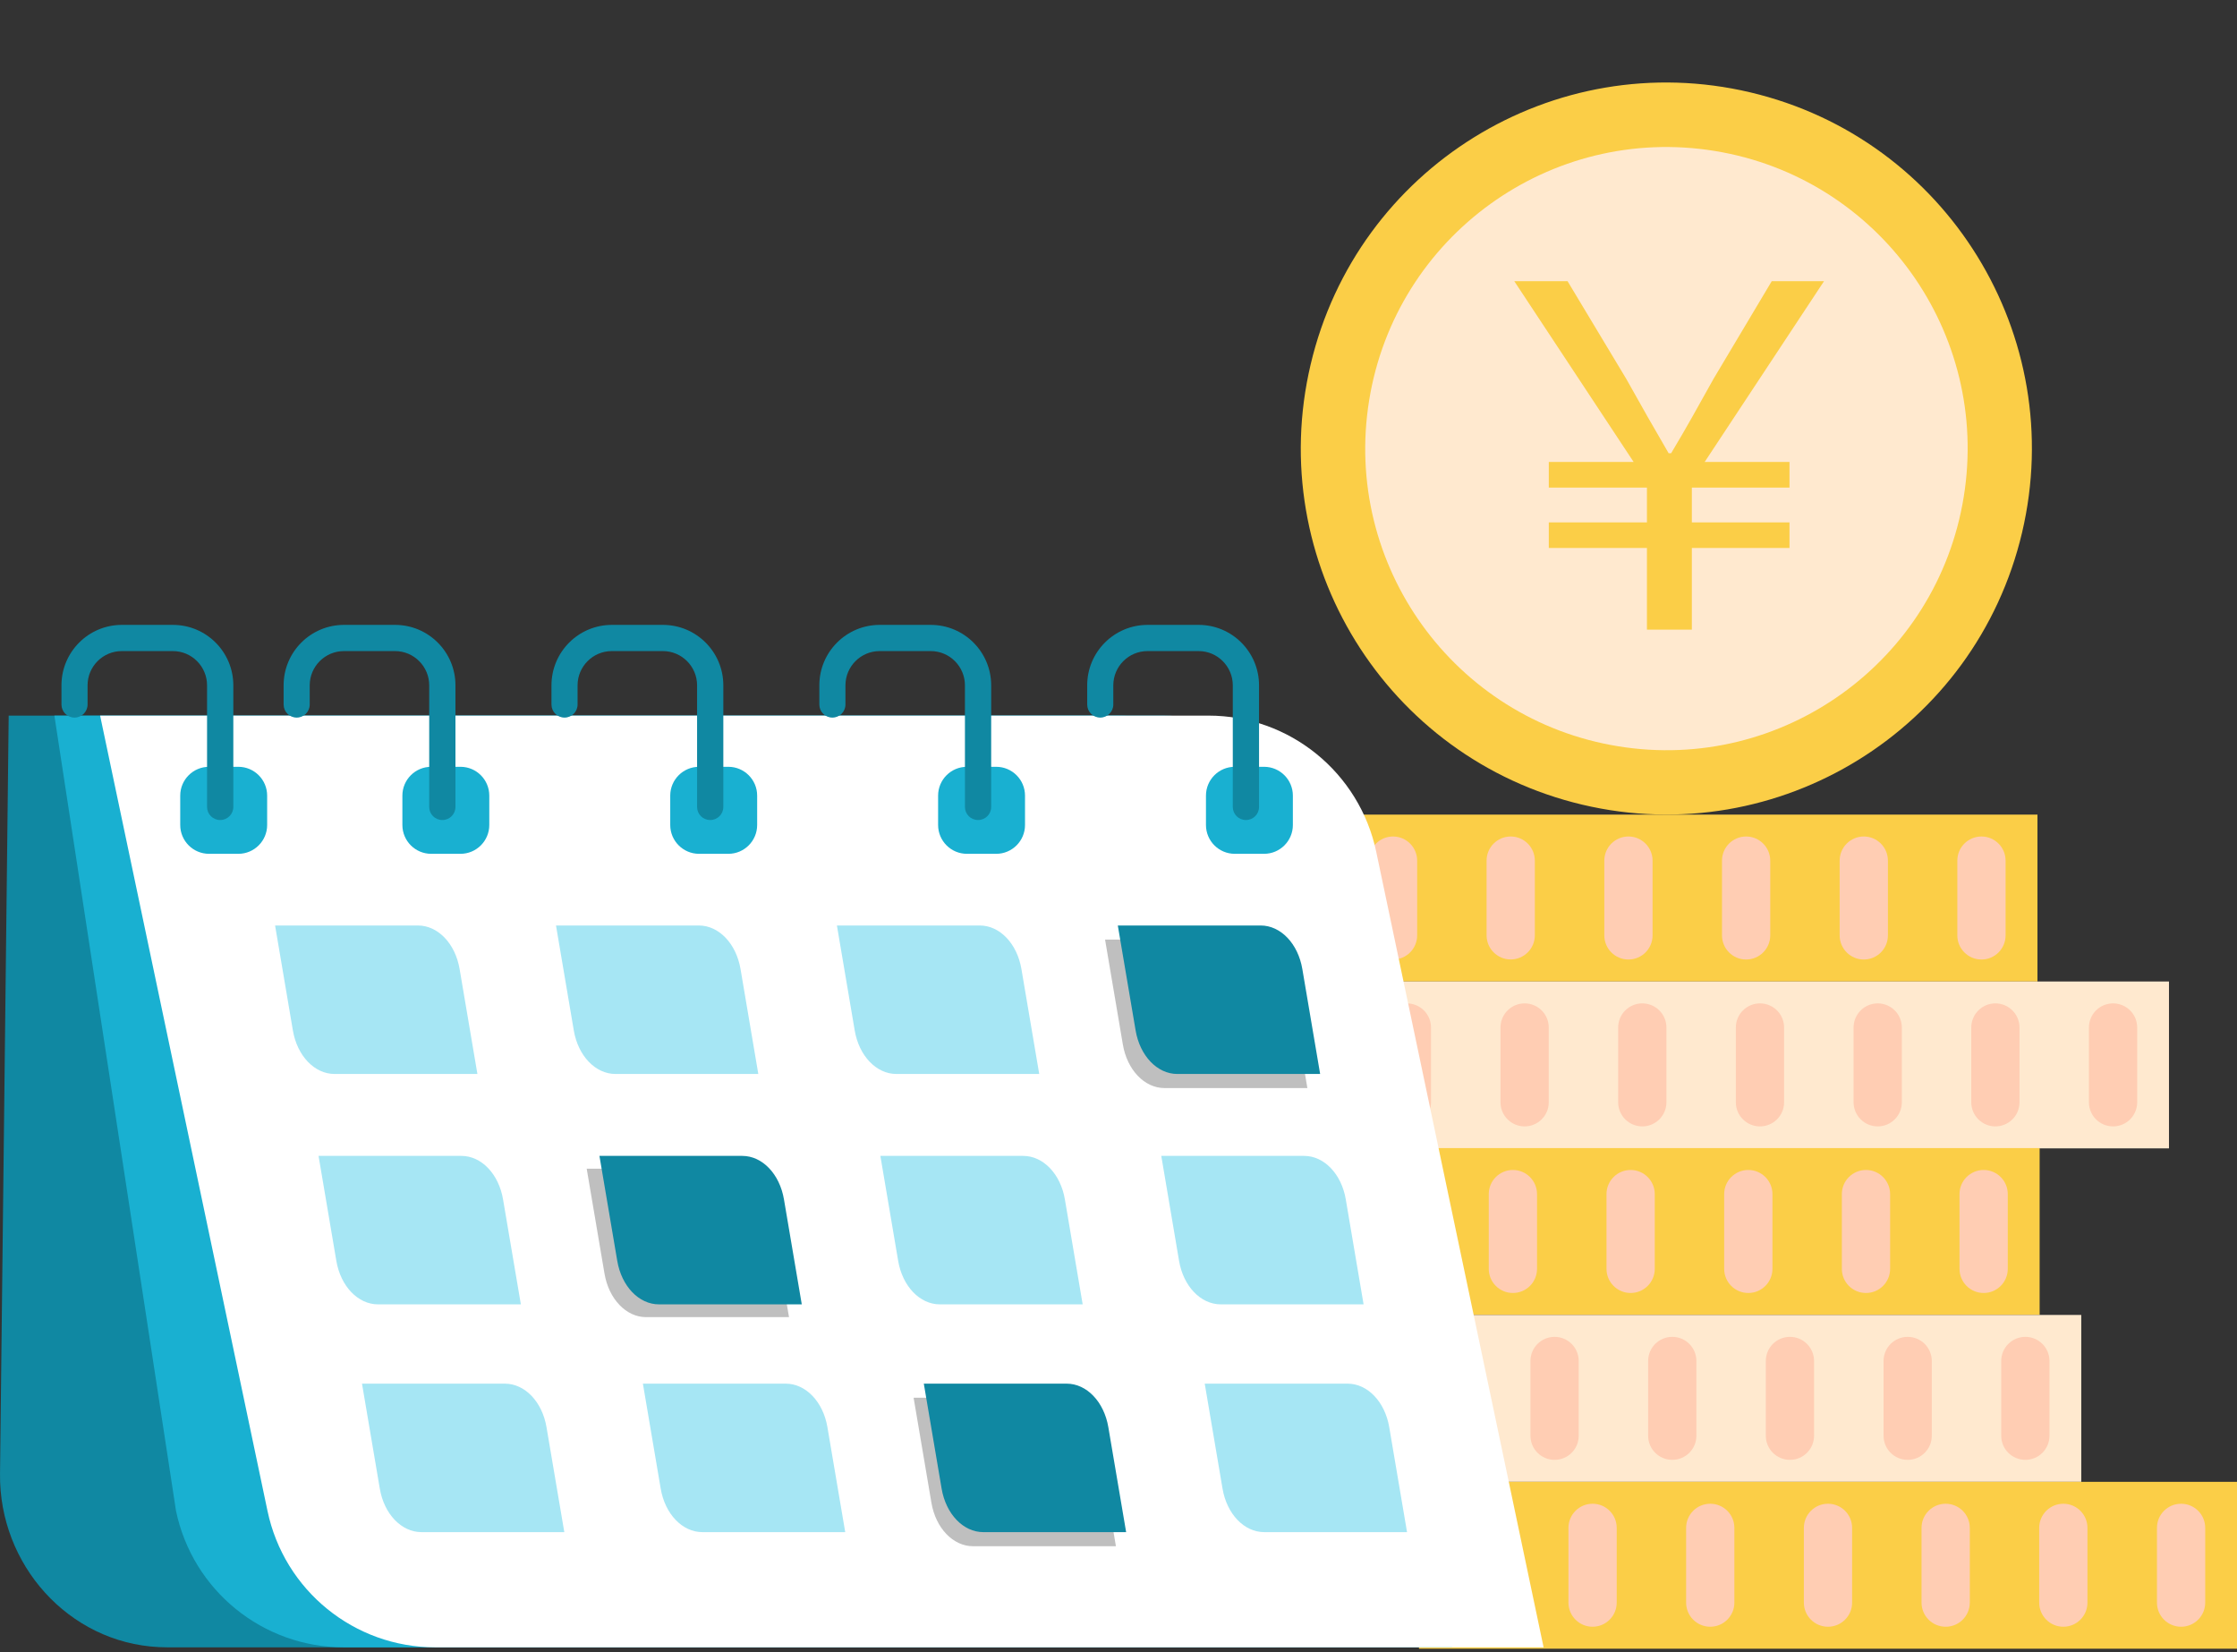 <svg width="130" height="96" viewBox="0 0 130 96" fill="none" xmlns="http://www.w3.org/2000/svg">
<rect x="0" y="0" width="130" height="96" fill="#333333" stroke="none"/>
<path d="M118.404 47.334H70.866V57.031H118.404V47.334Z" fill="#FBCE47"/>
<g style="mix-blend-mode:multiply">
<path d="M94.635 55.754C93.859 55.754 93.232 55.126 93.232 54.35V50.011C93.232 49.234 93.859 48.606 94.635 48.606C95.41 48.606 96.037 49.234 96.037 50.011V54.35C96.037 55.126 95.41 55.754 94.635 55.754Z" fill="#FFCDB3"/>
</g>
<g style="mix-blend-mode:multiply">
<path d="M89.195 50.011C89.195 49.235 88.567 48.606 87.792 48.606C87.018 48.606 86.39 49.235 86.39 50.011V54.346C86.39 55.121 87.018 55.75 87.792 55.75C88.567 55.75 89.195 55.121 89.195 54.346V50.011Z" fill="#FFCDB3"/>
</g>
<g style="mix-blend-mode:multiply">
<path d="M80.954 55.754C80.178 55.754 79.552 55.126 79.552 54.35V50.011C79.552 49.234 80.178 48.606 80.954 48.606C81.729 48.606 82.356 49.234 82.356 50.011V54.35C82.356 55.126 81.729 55.754 80.954 55.754Z" fill="#FFCDB3"/>
</g>
<g style="mix-blend-mode:multiply">
<path d="M74.115 55.754C73.34 55.754 72.713 55.126 72.713 54.35V50.011C72.713 49.234 73.34 48.606 74.115 48.606C74.891 48.606 75.518 49.234 75.518 50.011V54.35C75.518 55.126 74.891 55.754 74.115 55.754Z" fill="#FFCDB3"/>
</g>
<g style="mix-blend-mode:multiply">
<path d="M101.473 55.754C100.698 55.754 100.071 55.126 100.071 54.35V50.011C100.071 49.234 100.698 48.606 101.473 48.606C102.248 48.606 102.875 49.234 102.875 50.011V54.35C102.875 55.126 102.248 55.754 101.473 55.754Z" fill="#FFCDB3"/>
</g>
<g style="mix-blend-mode:multiply">
<path d="M108.311 55.754C107.536 55.754 106.909 55.126 106.909 54.35V50.011C106.909 49.234 107.536 48.606 108.311 48.606C109.087 48.606 109.714 49.234 109.714 50.011V54.35C109.714 55.126 109.087 55.754 108.311 55.754Z" fill="#FFCDB3"/>
</g>
<g style="mix-blend-mode:multiply">
<path d="M115.15 55.754C114.374 55.754 113.747 55.126 113.747 54.35V50.011C113.747 49.234 114.374 48.606 115.15 48.606C115.925 48.606 116.552 49.234 116.552 50.011V54.35C116.552 55.126 115.925 55.754 115.15 55.754Z" fill="#FFCDB3"/>
</g>
<path d="M126.047 57.031H78.509V66.728H126.047V57.031Z" fill="#FFE9CF"/>
<g style="mix-blend-mode:multiply">
<path d="M102.278 65.451C101.503 65.451 100.876 64.823 100.876 64.047V59.707C100.876 58.931 101.503 58.303 102.278 58.303C103.053 58.303 103.68 58.931 103.68 59.707V64.047C103.68 64.823 103.053 65.451 102.278 65.451Z" fill="#FFCDB3"/>
</g>
<g style="mix-blend-mode:multiply">
<path d="M95.44 65.451C94.664 65.451 94.037 64.823 94.037 64.047V59.707C94.037 58.931 94.664 58.303 95.44 58.303C96.215 58.303 96.842 58.931 96.842 59.707V64.047C96.842 64.823 96.215 65.451 95.44 65.451Z" fill="#FFCDB3"/>
</g>
<g style="mix-blend-mode:multiply">
<path d="M88.601 65.451C87.826 65.451 87.199 64.823 87.199 64.047V59.707C87.199 58.931 87.826 58.303 88.601 58.303C89.377 58.303 90.004 58.931 90.004 59.707V64.047C90.004 64.823 89.377 65.451 88.601 65.451Z" fill="#FFCDB3"/>
</g>
<g style="mix-blend-mode:multiply">
<path d="M81.759 65.451C80.984 65.451 80.356 64.823 80.356 64.047V59.707C80.356 58.931 80.984 58.303 81.759 58.303C82.534 58.303 83.161 58.931 83.161 59.707V64.047C83.161 64.823 82.534 65.451 81.759 65.451Z" fill="#FFCDB3"/>
</g>
<g style="mix-blend-mode:multiply">
<path d="M109.121 65.451C108.345 65.451 107.718 64.823 107.718 64.047V59.707C107.718 58.931 108.345 58.303 109.121 58.303C109.896 58.303 110.523 58.931 110.523 59.707V64.047C110.523 64.823 109.896 65.451 109.121 65.451Z" fill="#FFCDB3"/>
</g>
<g style="mix-blend-mode:multiply">
<path d="M115.959 65.451C115.184 65.451 114.557 64.823 114.557 64.047V59.707C114.557 58.931 115.184 58.303 115.959 58.303C116.734 58.303 117.361 58.931 117.361 59.707V64.047C117.361 64.823 116.734 65.451 115.959 65.451Z" fill="#FFCDB3"/>
</g>
<g style="mix-blend-mode:multiply">
<path d="M122.797 65.451C122.022 65.451 121.395 64.823 121.395 64.047V59.707C121.395 58.931 122.022 58.303 122.797 58.303C123.573 58.303 124.2 58.931 124.2 59.707V64.047C124.2 64.823 123.573 65.451 122.797 65.451Z" fill="#FFCDB3"/>
</g>
<path d="M118.531 66.711H70.993V76.407H118.531V66.711Z" fill="#FBCE47"/>
<g style="mix-blend-mode:multiply">
<path d="M94.762 75.131C93.987 75.131 93.359 74.503 93.359 73.727V69.387C93.359 68.611 93.987 67.983 94.762 67.983C95.537 67.983 96.164 68.611 96.164 69.387V73.727C96.164 74.503 95.537 75.131 94.762 75.131Z" fill="#FFCDB3"/>
</g>
<g style="mix-blend-mode:multiply">
<path d="M87.919 75.131C87.144 75.131 86.517 74.503 86.517 73.727V69.387C86.517 68.611 87.144 67.983 87.919 67.983C88.695 67.983 89.322 68.611 89.322 69.387V73.727C89.322 74.503 88.695 75.131 87.919 75.131Z" fill="#FFCDB3"/>
</g>
<g style="mix-blend-mode:multiply">
<path d="M81.081 75.131C80.306 75.131 79.679 74.503 79.679 73.727V69.387C79.679 68.611 80.306 67.983 81.081 67.983C81.856 67.983 82.483 68.611 82.483 69.387V73.727C82.483 74.503 81.856 75.131 81.081 75.131Z" fill="#FFCDB3"/>
</g>
<g style="mix-blend-mode:multiply">
<path d="M74.243 75.131C73.467 75.131 72.84 74.503 72.84 73.727V69.387C72.84 68.611 73.467 67.983 74.243 67.983C75.018 67.983 75.645 68.611 75.645 69.387V73.727C75.645 74.503 75.018 75.131 74.243 75.131Z" fill="#FFCDB3"/>
</g>
<g style="mix-blend-mode:multiply">
<path d="M101.6 75.131C100.825 75.131 100.198 74.503 100.198 73.727V69.387C100.198 68.611 100.825 67.983 101.6 67.983C102.376 67.983 103.003 68.611 103.003 69.387V73.727C103.003 74.503 102.376 75.131 101.6 75.131Z" fill="#FFCDB3"/>
</g>
<g style="mix-blend-mode:multiply">
<path d="M108.439 75.131C107.663 75.131 107.036 74.503 107.036 73.727V69.387C107.036 68.611 107.663 67.983 108.439 67.983C109.214 67.983 109.841 68.611 109.841 69.387V73.727C109.841 74.503 109.214 75.131 108.439 75.131Z" fill="#FFCDB3"/>
</g>
<g style="mix-blend-mode:multiply">
<path d="M115.277 75.131C114.501 75.131 113.874 74.503 113.874 73.727V69.387C113.874 68.611 114.501 67.983 115.277 67.983C116.052 67.983 116.679 68.611 116.679 69.387V73.727C116.679 74.503 116.052 75.131 115.277 75.131Z" fill="#FFCDB3"/>
</g>
<path d="M120.95 76.407H73.412V86.104H120.95V76.407Z" fill="#FFE9CF"/>
<g style="mix-blend-mode:multiply">
<path d="M97.181 84.827C96.406 84.827 95.779 84.2 95.779 83.423V79.084C95.779 78.308 96.406 77.68 97.181 77.68C97.957 77.68 98.584 78.308 98.584 79.084V83.423C98.584 84.2 97.957 84.827 97.181 84.827Z" fill="#FFCDB3"/>
</g>
<g style="mix-blend-mode:multiply">
<path d="M90.343 84.827C89.567 84.827 88.94 84.2 88.94 83.423V79.084C88.94 78.308 89.567 77.68 90.343 77.68C91.118 77.68 91.745 78.308 91.745 79.084V83.423C91.745 84.2 91.118 84.827 90.343 84.827Z" fill="#FFCDB3"/>
</g>
<g style="mix-blend-mode:multiply">
<path d="M83.504 84.827C82.729 84.827 82.102 84.2 82.102 83.423V79.084C82.102 78.308 82.729 77.68 83.504 77.68C84.28 77.68 84.907 78.308 84.907 79.084V83.423C84.907 84.2 84.28 84.827 83.504 84.827Z" fill="#FFCDB3"/>
</g>
<g style="mix-blend-mode:multiply">
<path d="M76.662 84.827C75.886 84.827 75.26 84.2 75.26 83.423V79.084C75.26 78.308 75.886 77.68 76.662 77.68C77.437 77.68 78.064 78.308 78.064 79.084V83.423C78.064 84.2 77.437 84.827 76.662 84.827Z" fill="#FFCDB3"/>
</g>
<g style="mix-blend-mode:multiply">
<path d="M104.019 84.827C103.244 84.827 102.617 84.2 102.617 83.423V79.084C102.617 78.308 103.244 77.68 104.019 77.68C104.795 77.68 105.422 78.308 105.422 79.084V83.423C105.422 84.2 104.795 84.827 104.019 84.827Z" fill="#FFCDB3"/>
</g>
<g style="mix-blend-mode:multiply">
<path d="M110.862 84.827C110.087 84.827 109.46 84.2 109.46 83.423V79.084C109.46 78.308 110.087 77.68 110.862 77.68C111.637 77.68 112.264 78.308 112.264 79.084V83.423C112.264 84.2 111.637 84.827 110.862 84.827Z" fill="#FFCDB3"/>
</g>
<g style="mix-blend-mode:multiply">
<path d="M117.7 84.827C116.925 84.827 116.298 84.2 116.298 83.423V79.084C116.298 78.308 116.925 77.68 117.7 77.68C118.476 77.68 119.103 78.308 119.103 79.084V83.423C119.103 84.2 118.476 84.827 117.7 84.827Z" fill="#FFCDB3"/>
</g>
<path d="M130 86.104H82.462V95.801H130V86.104Z" fill="#FBCE47"/>
<g style="mix-blend-mode:multiply">
<path d="M106.231 94.524C105.456 94.524 104.829 93.896 104.829 93.12V88.781C104.829 88.004 105.456 87.377 106.231 87.377C107.006 87.377 107.633 88.004 107.633 88.781V93.12C107.633 93.896 107.006 94.524 106.231 94.524Z" fill="#FFCDB3"/>
</g>
<g style="mix-blend-mode:multiply">
<path d="M99.388 94.524C98.613 94.524 97.986 93.896 97.986 93.12V88.781C97.986 88.004 98.613 87.377 99.388 87.377C100.164 87.377 100.791 88.004 100.791 88.781V93.12C100.791 93.896 100.164 94.524 99.388 94.524Z" fill="#FFCDB3"/>
</g>
<g style="mix-blend-mode:multiply">
<path d="M92.55 94.524C91.775 94.524 91.148 93.896 91.148 93.12V88.781C91.148 88.004 91.775 87.377 92.55 87.377C93.326 87.377 93.953 88.004 93.953 88.781V93.12C93.953 93.896 93.326 94.524 92.55 94.524Z" fill="#FFCDB3"/>
</g>
<g style="mix-blend-mode:multiply">
<path d="M85.712 94.524C84.936 94.524 84.309 93.896 84.309 93.12V88.781C84.309 88.004 84.936 87.377 85.712 87.377C86.487 87.377 87.114 88.004 87.114 88.781V93.12C87.114 93.896 86.487 94.524 85.712 94.524Z" fill="#FFCDB3"/>
</g>
<g style="mix-blend-mode:multiply">
<path d="M113.069 94.524C112.294 94.524 111.667 93.896 111.667 93.12V88.781C111.667 88.004 112.294 87.377 113.069 87.377C113.845 87.377 114.472 88.004 114.472 88.781V93.12C114.472 93.896 113.845 94.524 113.069 94.524Z" fill="#FFCDB3"/>
</g>
<g style="mix-blend-mode:multiply">
<path d="M119.908 94.524C119.132 94.524 118.505 93.896 118.505 93.12V88.781C118.505 88.004 119.132 87.377 119.908 87.377C120.683 87.377 121.31 88.004 121.31 88.781V93.12C121.31 93.896 120.683 94.524 119.908 94.524Z" fill="#FFCDB3"/>
</g>
<g style="mix-blend-mode:multiply">
<path d="M126.75 94.524C125.975 94.524 125.348 93.896 125.348 93.12V88.781C125.348 88.004 125.975 87.377 126.75 87.377C127.526 87.377 128.153 88.004 128.153 88.781V93.12C128.153 93.896 127.526 94.524 126.75 94.524Z" fill="#FFCDB3"/>
</g>
<path d="M117.509 30.947C120.203 19.517 113.133 8.065 101.716 5.367C90.3 2.669 78.86 9.748 76.166 21.178C73.471 32.608 80.542 44.061 91.958 46.758C103.375 49.456 114.814 42.377 117.509 30.947Z" fill="#FBCE47"/>
<path d="M114.119 28.875C115.668 19.323 109.189 10.322 99.647 8.771C90.106 7.221 81.115 13.708 79.566 23.26C78.017 32.813 84.497 41.814 94.038 43.364C103.58 44.915 112.57 38.428 114.119 28.875Z" fill="#FFE9CF"/>
<path d="M95.71 36.589V31.842H90.006V30.354H95.71V28.332H90.006V26.843H94.936L88 16.339H91.096L94.506 22.012C95.51 23.81 96.025 24.709 96.971 26.337H97.115C98.089 24.709 98.605 23.754 99.58 22.012L102.962 16.339H106L99.064 26.843H103.994V28.332H98.319V30.354H103.994V31.842H98.319V36.589H95.71Z" fill="#FBCE47"/>
<path d="M0.505 41.582H64.914C69.629 41.582 73.697 44.887 74.667 49.506L74.138 95.721H9.733C9.563 95.721 9.398 95.716 9.229 95.708C3.971 95.445 -0.059 90.906 0.001 85.638L0.505 41.582Z" fill="#1088A2"/>
<path d="M3.161 41.582H67.57C72.286 41.582 76.353 44.887 77.324 49.506L84.391 95.721H19.982C15.266 95.721 11.199 92.416 10.229 87.797L3.161 41.582Z" fill="#19B0D1"/>
<path d="M5.818 41.582H70.227C74.943 41.582 79.01 44.887 79.98 49.506L89.704 95.721H25.299C20.583 95.721 16.516 92.416 15.546 87.797L5.818 41.582Z" fill="white"/>
<path d="M71.756 49.612H73.46C74.384 49.612 75.133 48.862 75.133 47.937V46.231C75.133 45.306 74.384 44.556 73.46 44.556H71.756C70.832 44.556 70.083 45.306 70.083 46.231V47.937C70.083 48.862 70.832 49.612 71.756 49.612Z" fill="#19B0D1"/>
<path d="M72.409 47.648C72.828 47.648 73.167 47.309 73.167 46.889V39.822C73.167 37.883 71.595 36.31 69.659 36.31H66.689C64.753 36.31 63.181 37.883 63.181 39.822V40.937C63.181 41.357 63.52 41.697 63.939 41.697C64.359 41.697 64.698 41.357 64.698 40.937V39.822C64.698 38.723 65.592 37.832 66.685 37.832H69.655C70.752 37.832 71.642 38.727 71.642 39.822V46.889C71.642 47.309 71.981 47.648 72.4 47.648H72.409Z" fill="#1088A2"/>
<path d="M56.19 49.612H57.893C58.818 49.612 59.567 48.862 59.567 47.937V46.231C59.567 45.306 58.818 44.556 57.893 44.556H56.19C55.266 44.556 54.517 45.306 54.517 46.231V47.937C54.517 48.862 55.266 49.612 56.19 49.612Z" fill="#19B0D1"/>
<path d="M56.843 47.648C57.262 47.648 57.601 47.309 57.601 46.889V39.822C57.601 37.883 56.029 36.31 54.093 36.31H51.123C49.187 36.31 47.615 37.883 47.615 39.822V40.937C47.615 41.357 47.954 41.697 48.373 41.697C48.793 41.697 49.132 41.357 49.132 40.937V39.822C49.132 38.723 50.026 37.832 51.119 37.832H54.089C55.186 37.832 56.076 38.727 56.076 39.822V46.889C56.076 47.309 56.415 47.648 56.834 47.648H56.843Z" fill="#1088A2"/>
<path d="M40.624 49.612H42.327C43.251 49.612 44.001 48.862 44.001 47.937V46.231C44.001 45.306 43.251 44.556 42.327 44.556H40.624C39.7 44.556 38.95 45.306 38.95 46.231V47.937C38.95 48.862 39.7 49.612 40.624 49.612Z" fill="#19B0D1"/>
<path d="M41.276 47.648C41.696 47.648 42.035 47.309 42.035 46.889V39.822C42.035 37.883 40.463 36.31 38.527 36.31H35.556C33.62 36.31 32.048 37.883 32.048 39.822V40.937C32.048 41.357 32.387 41.697 32.807 41.697C33.226 41.697 33.565 41.357 33.565 40.937V39.822C33.565 38.723 34.459 37.832 35.552 37.832H38.522C39.62 37.832 40.51 38.727 40.51 39.822V46.889C40.51 47.309 40.848 47.648 41.268 47.648H41.276Z" fill="#1088A2"/>
<path d="M25.058 49.612H26.761C27.685 49.612 28.434 48.862 28.434 47.937V46.231C28.434 45.306 27.685 44.556 26.761 44.556H25.058C24.133 44.556 23.384 45.306 23.384 46.231V47.937C23.384 48.862 24.133 49.612 25.058 49.612Z" fill="#19B0D1"/>
<path d="M25.71 47.648C26.13 47.648 26.468 47.309 26.468 46.889V39.822C26.468 37.883 24.897 36.31 22.96 36.31H19.99C18.054 36.31 16.482 37.883 16.482 39.822V40.937C16.482 41.357 16.821 41.697 17.241 41.697C17.66 41.697 17.999 41.357 17.999 40.937V39.822C17.999 38.723 18.893 37.832 19.986 37.832H22.956C24.053 37.832 24.943 38.727 24.943 39.822V46.889C24.943 47.309 25.282 47.648 25.702 47.648H25.71Z" fill="#1088A2"/>
<path d="M12.148 49.612H13.851C14.775 49.612 15.525 48.862 15.525 47.937V46.231C15.525 45.306 14.775 44.556 13.851 44.556H12.148C11.223 44.556 10.474 45.306 10.474 46.231V47.937C10.474 48.862 11.223 49.612 12.148 49.612Z" fill="#19B0D1"/>
<path d="M12.8 47.648C13.22 47.648 13.559 47.309 13.559 46.889V39.822C13.559 37.883 11.987 36.31 10.05 36.31H7.08C5.144 36.31 3.572 37.883 3.572 39.822V40.937C3.572 41.357 3.911 41.697 4.331 41.697C4.75 41.697 5.089 41.357 5.089 40.937V39.822C5.089 38.723 5.983 37.832 7.076 37.832H10.046C11.144 37.832 12.033 38.727 12.033 39.822V46.889C12.033 47.309 12.372 47.648 12.792 47.648H12.8Z" fill="#1088A2"/>
<g style="mix-blend-mode:multiply">
<path d="M67.676 63.224H75.976L74.943 57.129C74.693 55.648 73.684 54.596 72.519 54.596H64.219L65.253 60.692C65.503 62.172 66.511 63.224 67.676 63.224Z" fill="#BFBFBF"/>
</g>
<path d="M68.418 62.405H76.718L75.684 56.31C75.434 54.829 74.426 53.777 73.26 53.777H64.96L65.994 59.873C66.244 61.353 67.253 62.405 68.418 62.405Z" fill="#1088A2"/>
<path d="M52.093 62.405H60.393L59.359 56.31C59.109 54.829 58.101 53.777 56.936 53.777H48.636L49.67 59.873C49.92 61.353 50.928 62.405 52.093 62.405Z" fill="#A6E6F4"/>
<path d="M35.768 62.405H44.068L43.035 56.31C42.785 54.829 41.776 53.777 40.611 53.777H32.311L33.345 59.873C33.595 61.353 34.603 62.405 35.768 62.405Z" fill="#A6E6F4"/>
<path d="M19.444 62.405H27.744L26.71 56.31C26.46 54.829 25.452 53.777 24.286 53.777H15.986L17.02 59.873C17.27 61.353 18.279 62.405 19.444 62.405Z" fill="#A6E6F4"/>
<path d="M70.943 75.792H79.243L78.209 69.697C77.959 68.216 76.951 67.165 75.786 67.165H67.486L68.519 73.26C68.769 74.74 69.778 75.792 70.943 75.792Z" fill="#A6E6F4"/>
<path d="M54.618 75.792H62.918L61.885 69.697C61.635 68.216 60.626 67.165 59.461 67.165H51.161L52.195 73.26C52.445 74.74 53.453 75.792 54.618 75.792Z" fill="#A6E6F4"/>
<g style="mix-blend-mode:multiply">
<path d="M37.552 76.535H45.852L44.818 70.439C44.568 68.959 43.56 67.907 42.395 67.907H34.095L35.129 74.002C35.379 75.483 36.387 76.535 37.552 76.535Z" fill="#BFBFBF"/>
</g>
<path d="M38.294 75.792H46.594L45.56 69.697C45.31 68.216 44.301 67.165 43.136 67.165H34.836L35.87 73.26C36.12 74.74 37.128 75.792 38.294 75.792Z" fill="#1088A2"/>
<path d="M21.969 75.792H30.269L29.235 69.697C28.985 68.216 27.977 67.165 26.812 67.165H18.512L19.545 73.26C19.795 74.74 20.804 75.792 21.969 75.792Z" fill="#A6E6F4"/>
<path d="M73.468 89.027H81.768L80.734 82.931C80.484 81.451 79.476 80.399 78.311 80.399H70.011L71.045 86.495C71.295 87.975 72.303 89.027 73.468 89.027Z" fill="#A6E6F4"/>
<g style="mix-blend-mode:multiply">
<path d="M56.55 89.846H64.85L63.816 83.75C63.567 82.27 62.558 81.218 61.393 81.218H53.093L54.127 87.313C54.377 88.794 55.385 89.846 56.55 89.846Z" fill="#BFBFBF"/>
</g>
<path d="M57.143 89.027H65.444L64.41 82.931C64.16 81.451 63.151 80.399 61.986 80.399H53.686L54.72 86.495C54.97 87.975 55.978 89.027 57.143 89.027Z" fill="#1088A2"/>
<path d="M40.819 89.027H49.119L48.085 82.931C47.835 81.451 46.827 80.399 45.661 80.399H37.361L38.395 86.495C38.645 87.975 39.654 89.027 40.819 89.027Z" fill="#A6E6F4"/>
<path d="M24.494 89.027H32.794L31.76 82.931C31.51 81.451 30.502 80.399 29.337 80.399H21.037L22.071 86.495C22.32 87.975 23.329 89.027 24.494 89.027Z" fill="#A6E6F4"/>
</svg>
